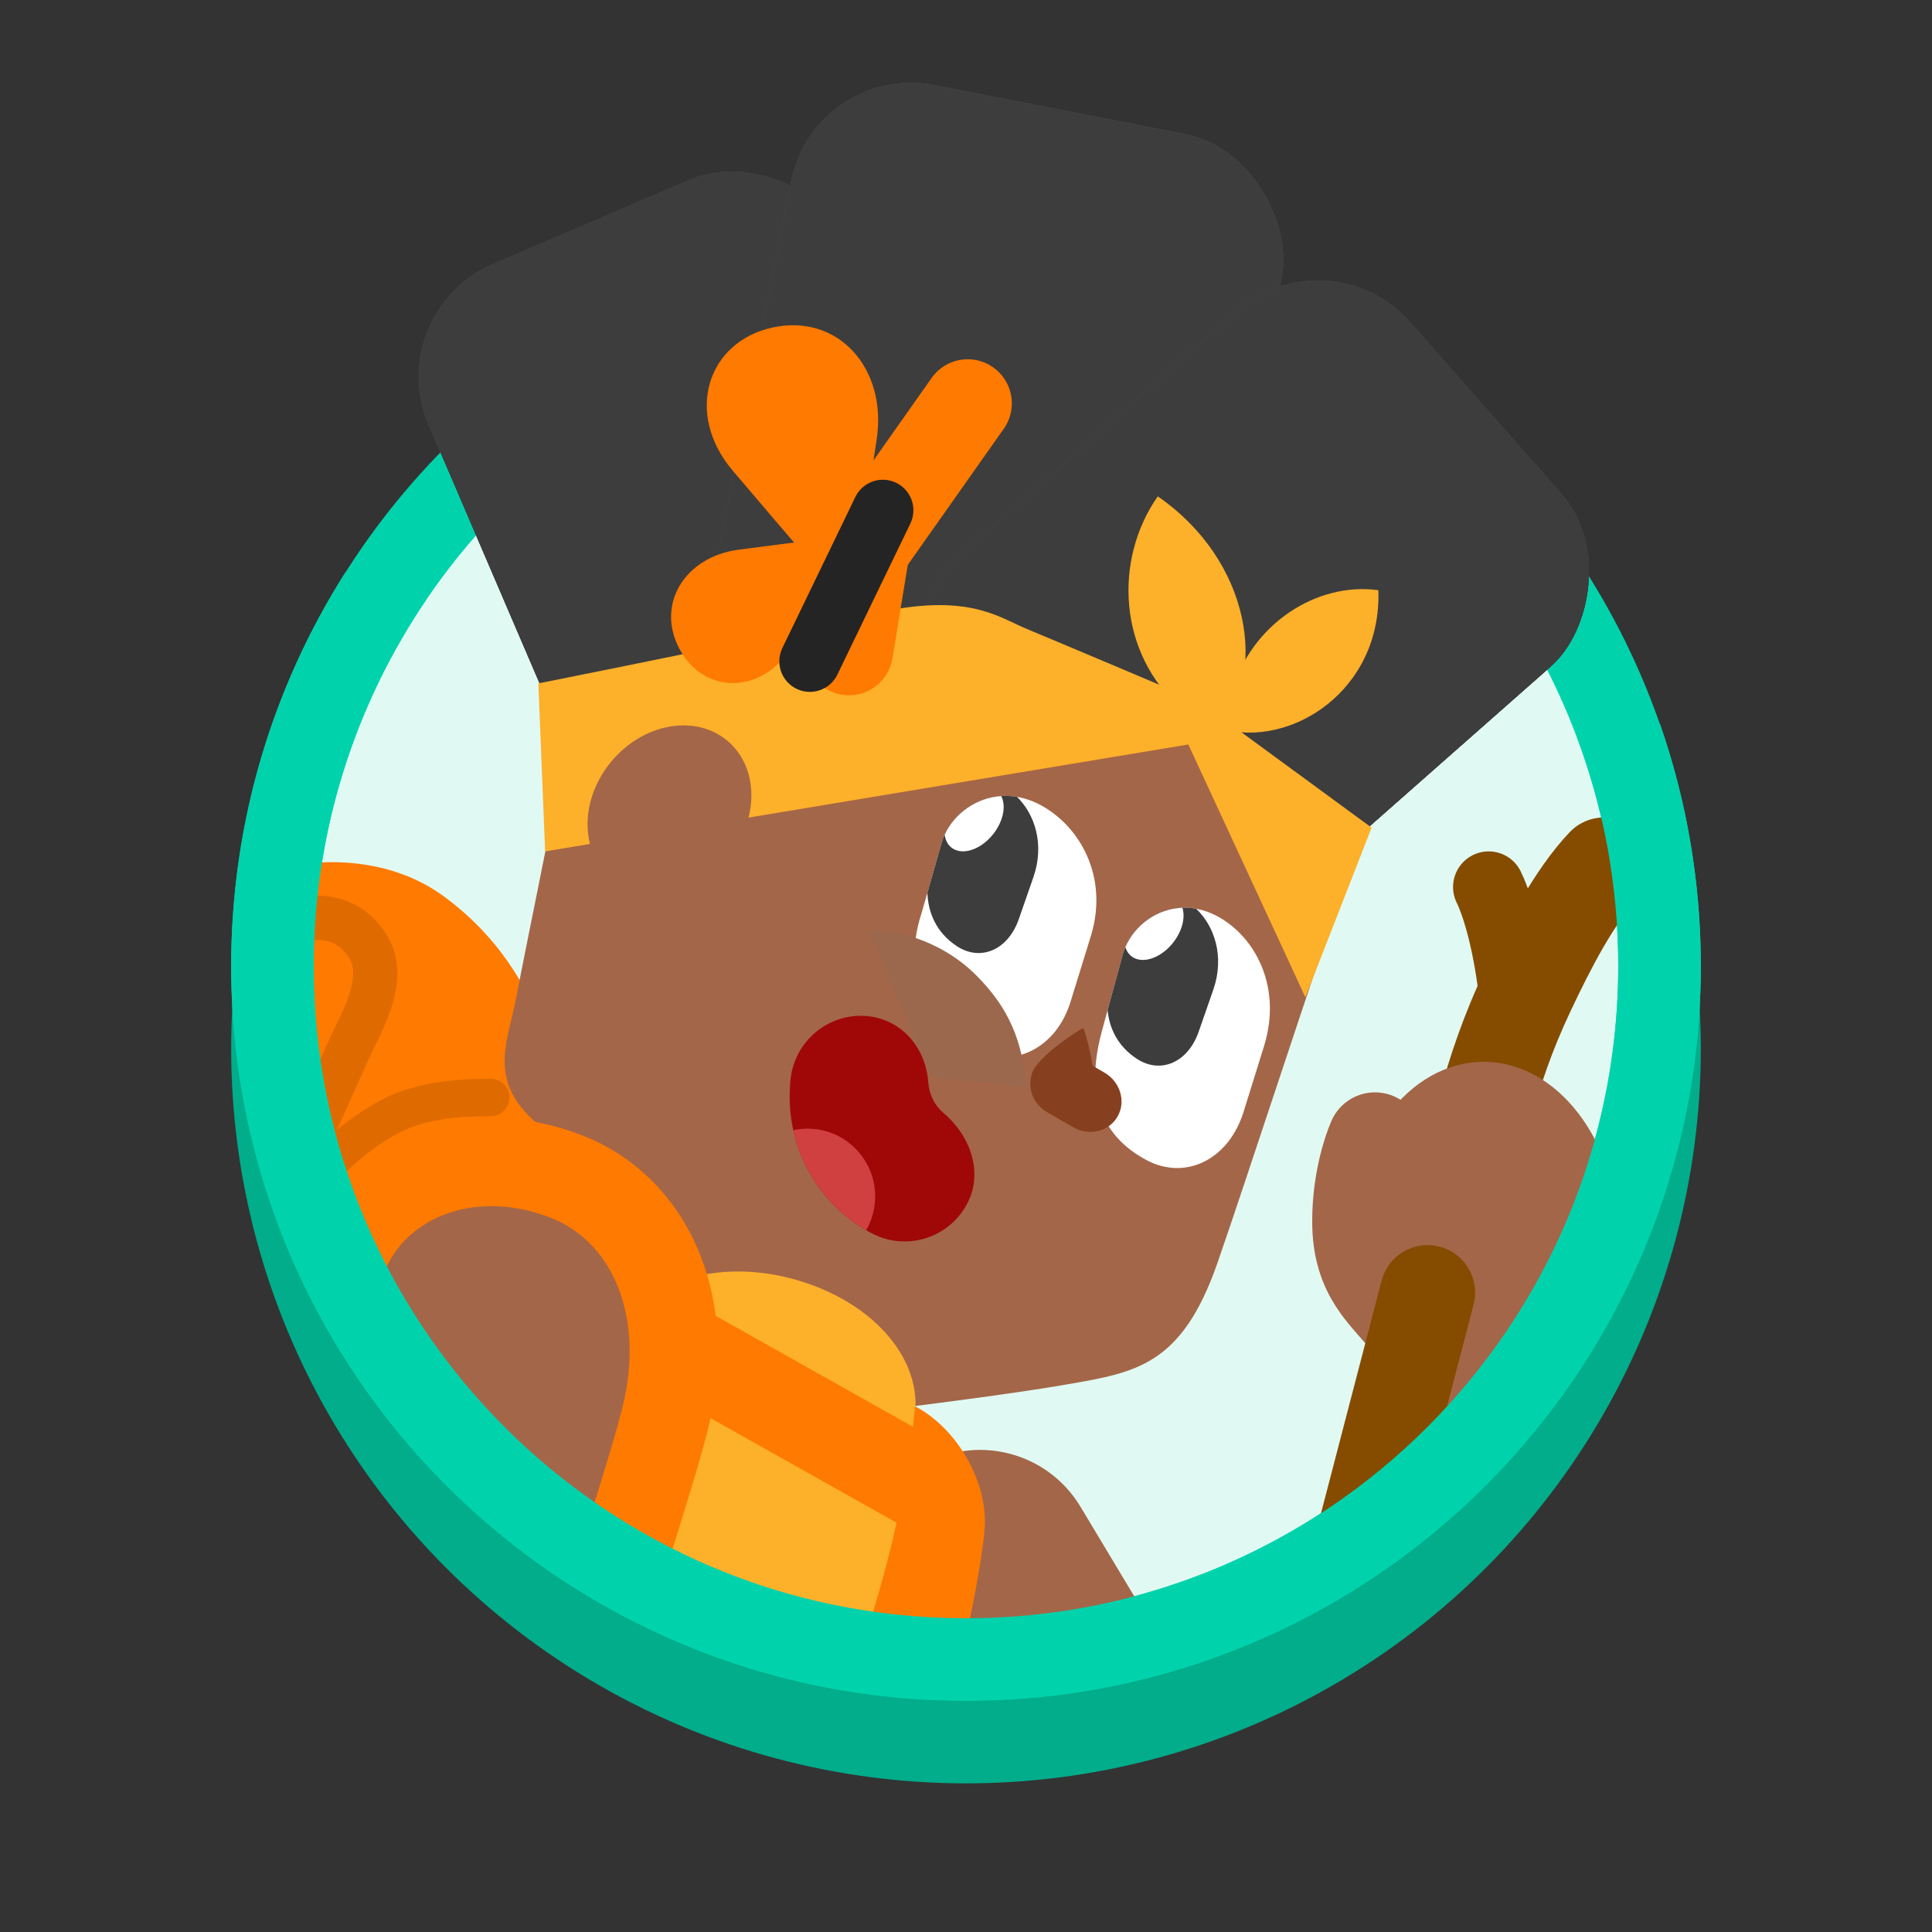 <svg width="150" height="150" viewBox="0 0 150 150" fill="none" xmlns="http://www.w3.org/2000/svg">
<rect x="0" y="0" width="150" height="150" fill="#333333" stroke="none"/>
<circle cx="75" cy="81.41" r="53.846" stroke="#01AD8B" stroke-width="6.41"/>
<path d="M128.937 73.942C128.937 103.773 104.755 127.956 74.924 127.956C45.093 127.956 20.911 103.773 20.911 73.942C20.911 44.112 45.093 19.929 74.924 19.929C104.755 19.929 128.937 44.112 128.937 73.942Z" fill="#E0FAF3"/>
<circle cx="75" cy="75" r="53.846" stroke="#00D3AC" stroke-width="6.41"/>
<path d="M22.956 67.155V78.881L25.854 94.824L44.037 90.344L42.192 79.672C41.182 77.696 39.557 73.384 34.55 69.658C30.018 66.285 24.581 66.891 22.956 67.155Z" fill="#FF7A00"/>
<path d="M38.108 86.656C38.908 86.656 39.557 86.007 39.557 85.206C39.557 84.406 38.908 83.757 38.108 83.757V86.656ZM25.79 92.185C26.875 90.859 28.705 89.151 31.009 87.938L29.659 85.373C26.956 86.796 24.834 88.776 23.547 90.349L25.79 92.185ZM31.009 87.938C33.165 86.803 35.999 86.656 38.108 86.656V83.757C36 83.757 32.509 83.873 29.659 85.373L31.009 87.938Z" fill="#DF6B00"/>
<path fill-rule="evenodd" clip-rule="evenodd" d="M24.992 90.085L24.999 90.088C25.709 88.736 26.509 86.964 27.252 85.299C27.353 85.072 27.453 84.847 27.552 84.625L27.552 84.625C28.191 83.188 28.772 81.884 29.231 80.966C30.11 79.207 30.779 77.485 30.843 75.837C30.913 74.051 30.271 72.49 28.87 71.177C27.325 69.729 25.392 69.394 23.769 69.599C23.497 69.633 23.224 69.683 22.955 69.749V73.383C23.262 73.219 23.686 73.062 24.197 72.998C25.058 72.889 25.892 73.081 26.527 73.676C27.234 74.339 27.449 74.952 27.42 75.703C27.385 76.591 27 77.768 26.166 79.434C25.67 80.427 25.052 81.816 24.419 83.239L24.419 83.239C24.32 83.46 24.222 83.683 24.123 83.904C24.063 84.039 24.002 84.174 23.942 84.309L24.992 90.085Z" fill="#DF6B00"/>
<rect x="29.543" y="24.266" width="35.575" height="47.696" rx="9.487" transform="rotate(-23.226 29.543 24.266)" fill="#464646"/>
<rect x="29.543" y="24.266" width="35.575" height="47.696" rx="9.487" transform="rotate(-23.226 29.543 24.266)" fill="#464646"/>
<rect x="29.543" y="24.266" width="35.575" height="47.696" rx="9.487" transform="rotate(-23.226 29.543 24.266)" fill="#464646"/>
<rect x="29.543" y="24.266" width="35.575" height="47.696" rx="9.487" transform="rotate(-23.226 29.543 24.266)" fill="#3D3D3D"/>
<rect x="63.248" y="4.785" width="38.802" height="47.324" rx="9.487" transform="rotate(11.076 63.248 4.785)" fill="#464646"/>
<rect x="63.248" y="4.785" width="38.802" height="47.324" rx="9.487" transform="rotate(11.076 63.248 4.785)" fill="#464646"/>
<rect x="63.248" y="4.785" width="38.802" height="47.324" rx="9.487" transform="rotate(11.076 63.248 4.785)" fill="#464646"/>
<rect x="63.248" y="4.785" width="38.802" height="47.324" rx="9.487" transform="rotate(11.076 63.248 4.785)" fill="#3D3D3D"/>
<rect x="103.178" y="17.876" width="36.795" height="47.688" rx="9.487" transform="rotate(48.594 103.178 17.876)" fill="#464646"/>
<rect x="103.178" y="17.876" width="36.795" height="47.688" rx="9.487" transform="rotate(48.594 103.178 17.876)" fill="#464646"/>
<rect x="103.178" y="17.876" width="36.795" height="47.688" rx="9.487" transform="rotate(48.594 103.178 17.876)" fill="#464646"/>
<rect x="103.178" y="17.876" width="36.795" height="47.688" rx="9.487" transform="rotate(48.594 103.178 17.876)" fill="#3D3D3D"/>
<path d="M40.084 77.433C40.726 74.007 42.719 64.389 43.642 59.514L52.601 55.166L92.919 56.352L104.777 67.551C102.054 75.325 96.495 92.42 94.5 98.119C91.733 106.024 88.176 106.551 82.905 107.474C78.689 108.212 70.959 109.187 67.621 109.582L52.601 102.072C52.689 99.436 51.283 92.901 44.959 89.423C37.054 85.075 39.294 81.649 40.084 77.433Z" fill="#A46648"/>
<path d="M42.324 66.102L41.797 53.058C47.99 51.828 61.85 49.026 67.753 47.656C75.132 45.943 77.503 47.919 79.743 48.841C81.535 49.579 89.45 52.926 93.183 54.507L106.49 64.257L101.352 77.433L92.26 57.801L42.324 66.102Z" fill="#FDB02A"/>
<path d="M89.889 38.538C97.004 43.438 98.682 52.326 94.299 57.333L91.753 55.083C86.766 50.678 86.463 43.438 89.889 38.538Z" fill="#FDB02A"/>
<path d="M95.595 53.816C97.129 48.408 102.274 45.161 107.017 45.823C107.28 53.636 100.189 58.121 94.812 56.578L95.595 53.816Z" fill="#FDB02A"/>
<circle cx="6.456" cy="6.456" r="6.456" transform="matrix(0.985 -0.174 0 1 45.618 57.54)" fill="#A46648"/>
<path d="M87.143 74.201C87.886 71.392 91.286 69.304 94.647 71.21C97.514 72.836 99.52 76.668 98.159 81.158L96.616 86.115C95.476 90.064 92.03 91.684 89.004 90.064C84.467 87.636 84.622 83.367 85.587 79.926L87.143 74.201Z" fill="white"/>
<path fill-rule="evenodd" clip-rule="evenodd" d="M85.994 78.43L87.144 74.201C87.755 71.891 90.162 70.069 92.867 70.554C94.281 71.887 95.087 74.239 94.213 76.805L93.107 79.981C92.282 82.515 90.093 83.412 88.261 82.204C86.757 81.214 86.131 79.819 85.994 78.43Z" fill="#3D3D3D"/>
<path fill-rule="evenodd" clip-rule="evenodd" d="M89.632 74.331C90.902 73.793 91.913 72.322 91.89 71.046C91.887 70.839 91.856 70.65 91.802 70.481C89.806 70.557 88.104 71.851 87.374 73.538C87.645 74.43 88.559 74.787 89.632 74.331Z" fill="white"/>
<path d="M70.784 111.031C68.438 118.673 63.453 118.061 57.014 116.084C50.575 114.107 46.497 108.783 47.906 104.192C49.316 99.6 55.678 97.481 62.118 99.457C68.557 101.434 72.193 106.439 70.784 111.031Z" fill="#FDB02A"/>
<path d="M32.706 91.662L26.25 99.04L34.023 110.503L49.175 121.307L52.074 106.419L49.834 97.195L44.169 91.662H32.706Z" fill="#A46648"/>
<path d="M73.065 65.594C73.797 62.745 77.347 60.587 80.886 62.557C83.906 64.239 86.061 68.124 84.711 72.619L83.178 77.579C82.051 81.533 78.479 83.107 75.293 81.429C70.518 78.914 70.505 74.065 71.543 70.919L73.065 65.594Z" fill="white"/>
<path fill-rule="evenodd" clip-rule="evenodd" d="M72.002 69.314L73.065 65.594C73.663 63.267 76.142 61.4 78.96 61.869C80.337 63.211 81.108 65.533 80.247 68.064L79.141 71.239C78.316 73.773 76.127 74.67 74.294 73.463C72.656 72.383 72.059 70.823 72.002 69.314Z" fill="#3D3D3D"/>
<path fill-rule="evenodd" clip-rule="evenodd" d="M75.665 65.9C76.935 65.362 77.946 63.891 77.924 62.615C77.918 62.303 77.851 62.032 77.735 61.808C75.759 61.941 74.09 63.192 73.344 64.809C73.488 65.916 74.48 66.404 75.665 65.9Z" fill="white"/>
<path d="M75.79 75.721C72.927 72.857 69.203 72.119 67.49 72.295L72.233 83.626L79.743 84.417C79.348 81.65 78.953 78.883 75.79 75.721Z" fill="#9B684D"/>
<path d="M80.427 83.015C81.1 81.845 82.643 81.475 83.874 82.19L85.752 83.28C86.983 83.994 87.437 85.522 86.764 86.693C86.092 87.863 84.549 88.232 83.317 87.518L81.44 86.428C80.208 85.713 79.755 84.185 80.427 83.015Z" fill="#86401F"/>
<path d="M80.151 83.253C79.665 84.553 80.32 86.002 81.613 86.49C82.906 86.979 84.348 86.321 84.833 85.021C85.319 83.722 84.202 79.86 84.104 79.823C84.007 79.786 80.637 81.954 80.151 83.253Z" fill="#86401F"/>
<path fill-rule="evenodd" clip-rule="evenodd" d="M75.11 93.42C76.314 91.106 75.437 88.268 73.242 86.401C72.557 85.819 72.14 84.958 72.075 84.058C71.861 81.141 69.796 79.045 67.192 78.878C64.163 78.683 61.55 80.993 61.356 84.038L61.334 84.401C61.033 89.117 63.526 93.569 67.694 95.758C70.384 97.171 73.704 96.124 75.11 93.42Z" fill="#A00808"/>
<path d="M61.589 87.751C62.301 90.98 64.328 93.82 67.25 95.516C67.693 94.744 67.946 93.849 67.946 92.894C67.946 89.987 65.601 87.63 62.709 87.63C62.325 87.63 61.95 87.672 61.589 87.751Z" fill="#D04040"/>
<path fill-rule="evenodd" clip-rule="evenodd" d="M83.889 116.983C81.305 112.678 75.72 111.283 71.415 113.867C67.11 116.451 65.715 122.036 68.299 126.341L70.173 129.463L89.827 126.877L83.889 116.983Z" fill="#A46648"/>
<path d="M53.392 106.946L48.78 122.494L69.598 128.554L71.179 116.301L53.392 106.946Z" fill="#FDB02A"/>
<path d="M69.598 118.279C70.441 114.379 70.915 110.593 71.047 109.187C74.341 110.9 76.713 115.116 76.449 118.674C76.27 121.094 75.263 126.184 74.605 128.687L67.226 127.238C67.621 125.525 68.755 122.179 69.598 118.279Z" fill="#FF7A00"/>
<path d="M55.165 101.941L72.623 111.754L71.664 119.377L54.206 109.563L55.165 101.941Z" fill="#FF7A00"/>
<path d="M47.989 122.361C48.912 119.199 50.802 113.536 51.679 109.976C53.787 101.411 50.493 93.769 43.773 91.266C36.106 88.409 28.753 91.661 26.513 97.854" stroke="#FF7A00" stroke-width="6.851"/>
<path d="M75.132 31.318L66.304 43.835" stroke="#FF7A00" stroke-width="6.851" stroke-linecap="round"/>
<path d="M67.358 41.727L65.909 50.555" stroke="#FF7A00" stroke-width="6.851" stroke-linecap="round"/>
<path d="M65.909 46.749C65.612 46.813 60.663 40.98 56.895 36.548C53.128 32.117 54.889 26.538 59.98 25.428C65.07 24.317 68.899 28.605 68.066 34.111C67.232 39.616 66.205 46.684 65.909 46.749Z" fill="#FF7A00"/>
<path d="M66.919 41.624C67.027 41.827 63.844 46.651 61.427 50.321C59.01 53.991 54.616 53.867 52.755 50.384C50.894 46.901 53.195 43.216 57.344 42.679C61.492 42.142 66.81 41.421 66.919 41.624Z" fill="#FF7A00"/>
<path d="M68.544 39.618L62.878 51.345" stroke="#242424" stroke-width="4.743" stroke-linecap="round"/>
<path d="M118.612 76.905L121.948 78.482L118.612 76.905ZM127.22 69.692C128.621 68.213 128.558 65.878 127.079 64.477C125.6 63.075 123.264 63.139 121.863 64.618L127.22 69.692ZM117.171 93.926C118.419 89.225 118.963 84.796 121.948 78.482L115.277 75.328C111.908 82.454 111.076 88.126 110.04 92.034L117.171 93.926ZM121.948 78.482C123.554 75.083 125.313 71.705 127.22 69.692L121.863 64.618C119.026 67.612 116.822 72.059 115.277 75.328L121.948 78.482Z" fill="#854C00"/>
<path d="M115.581 68.868C116.108 69.922 117.03 72.583 117.557 76.905" stroke="#854C00" stroke-width="5.534" stroke-linecap="round"/>
<path fill-rule="evenodd" clip-rule="evenodd" d="M125.719 95.993L116.966 110.436C116.387 110.567 115.793 110.636 115.186 110.636C109.365 110.636 104.646 104.324 104.646 96.538C104.646 88.751 109.365 82.439 115.186 82.439C120.871 82.439 125.505 88.459 125.719 95.993Z" fill="#A46648"/>
<path d="M106.753 88.499C106.358 89.421 105.568 91.793 105.568 94.823C105.568 99.04 107.676 100.401 109.389 102.597" stroke="#A46648" stroke-width="7.378" stroke-linecap="round"/>
<path d="M114.408 101.288C114.922 99.317 113.74 97.302 111.768 96.788C109.797 96.274 107.782 97.456 107.268 99.428L114.408 101.288ZM109.533 119.998L114.408 101.288L107.268 99.428L102.393 118.138L109.533 119.998Z" fill="#854C00"/>
<path fill-rule="evenodd" clip-rule="evenodd" d="M33.126 46.512L26.832 44.414C21.207 53.254 17.949 63.746 17.949 75C17.949 106.509 43.491 132.051 75 132.051C106.508 132.051 132.051 106.509 132.051 75C132.051 68.416 130.936 62.093 128.884 56.209L122.396 57.125C124.493 62.683 125.641 68.708 125.641 75C125.641 102.968 102.968 125.641 75 125.641C47.032 125.641 24.359 102.968 24.359 75C24.359 64.436 27.593 54.628 33.126 46.512Z" fill="#00D3AC"/>
</svg>
